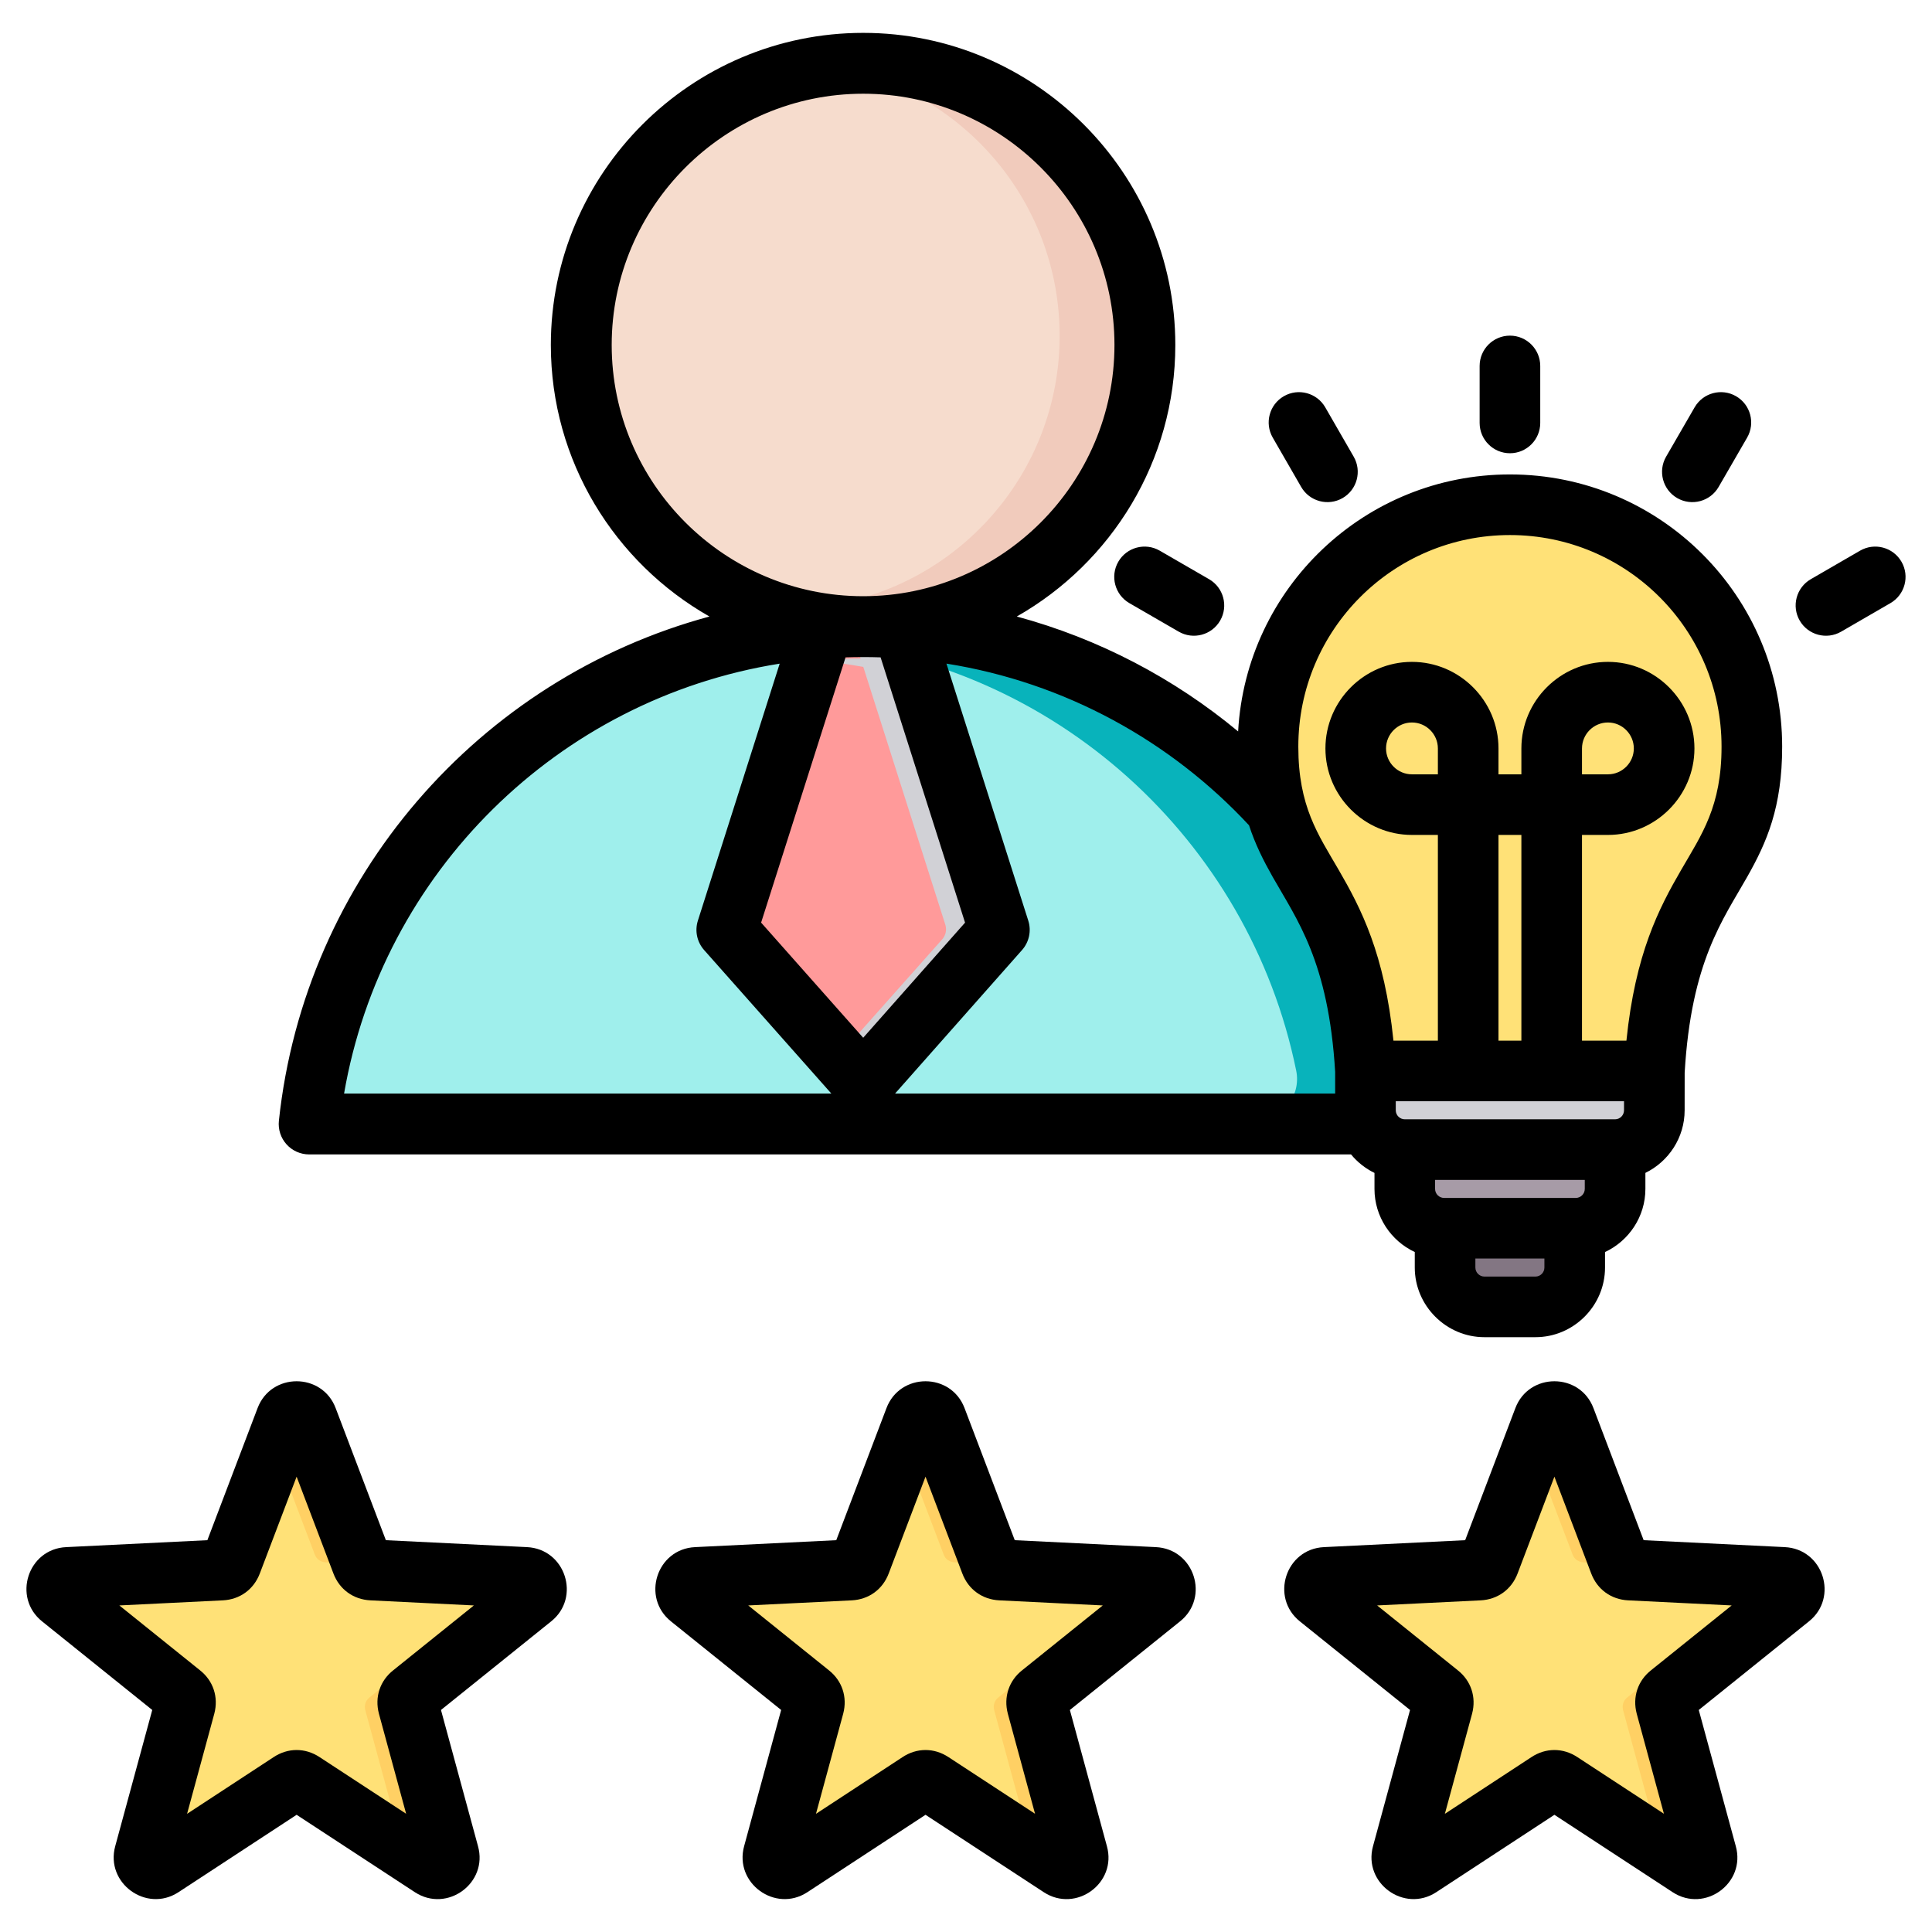<svg clip-rule="evenodd" fill-rule="evenodd" stroke-linejoin="round" stroke-miterlimit="2" viewBox="0 0 510 510" xmlns="http://www.w3.org/2000/svg"><g><g><g><path d="m227.833 16.642c39.718 0 71.954 32.236 71.954 72.024 0 39.719-32.236 71.955-71.954 71.955-39.789 0-72.025-32.236-72.025-71.955 0-39.788 32.236-72.024 72.025-72.024z" fill="#f6dccd" opacity="1" original-fill="#f6dccd"></path><path d="m227.833 16.642c39.718 0 71.954 32.236 71.954 72.024 0 39.719-32.236 71.955-71.954 71.955-3.427 0-6.783-.28-10.07-.7 35.033-4.895 61.955-34.963 61.955-71.255 0-36.361-26.922-66.43-61.955-71.324 3.287-.42 6.643-.7 10.07-.7z" fill="#f1cbbc" opacity="1" original-fill="#f1cbbc"></path><path d="m99.168 295.823h257.329c6.992 0 12.237-6.364 10.838-13.216-13.286-64.962-70.695-113.77-139.502-113.77-68.878 0-126.287 48.808-139.503 113.77-1.399 6.852 3.776 13.216 10.838 13.216z" fill="#9fefec" opacity="1" original-fill="#8ac9fe"></path><path d="m331.323 295.823h25.174c6.992 0 12.237-6.364 10.838-13.216-13.286-64.962-70.695-113.77-139.502-113.77-4.266 0-8.462.139-12.587.489 63.143 5.524 114.469 52.305 126.916 113.281 1.399 6.852-3.846 13.216-10.839 13.216z" fill="#08b3bb" opacity="1" original-fill="#60b7ff"></path><path d="m217.553 169.186h20.559l23.845 75.031c.419 1.329.139 2.587-.77 3.636l-30.557 34.544c-.77.839-1.679 1.259-2.797 1.259-1.119 0-2.098-.42-2.798-1.259l-30.627-34.544c-.839-1.049-1.119-2.307-.769-3.636z" fill="#ff9a9a" opacity="1" original-fill="#eceff1"></path><g fill="#d1d1d6"><path d="m225.595 168.837 12.447.349 23.915 75.031c.419 1.329.139 2.587-.77 3.636l-30.557 34.544c-.77.839-1.679 1.259-2.797 1.259-1.119 0-2.098-.42-2.798-1.259l-3.426-3.916 27.201-30.628c.84-1.049 1.119-2.307.77-3.636z" fill="#d1d1d6" opacity="1" original-fill="#d1d1d6"></path><path d="m227.413 173.837h.489c3.427 0 6.783.07 10.21.349l1.398 4.475c-7.132-1.957-14.544-3.286-22.096-4.125l.139-.35c3.287-.279 6.573-.349 9.86-.349z" fill="#d1d1d6" opacity="1" original-fill="#d1d1d6"></path></g></g><g><path d="m416.779 323.34h-35.671v16.414c0 5.945 4.863 10.822 10.821 10.822h14.042c5.945 0 10.808-4.877 10.808-10.822z" fill="#837683" opacity="1" original-fill="#837683"></path><path d="m369.765 302.257.248 15.854c.091 5.946 4.863 10.822 10.821 10.822h36.232c5.945 0 10.9-4.876 10.809-10.822l-.235-15.854c-18.892.6-38.853 0-57.875 0z" fill="#a79ba7" opacity="1" original-fill="#a79ba7"></path><path d="m438.344 285.647c3.194-54.498 26.819-52.294 26.819-89.27 0-36.766-29.805-66.584-66.584-66.584-36.767 0-66.571 29.818-66.571 66.584 0 36.976 23.611 34.772 26.818 89.27 1.435 10.77 7.575 13.195 11.135 13.195 52.985 0 62.373 5.241 68.383-13.195z" fill="#ffe177" opacity="1" original-fill="#ffe177"></path><path d="m438.344 285.647c3.194-54.498 26.819-52.294 26.819-89.27 0-36.766-29.805-66.584-66.584-66.584-1.239 0-2.465.04-3.69.105 35.046 1.929 62.881 30.951 62.881 66.479 0 36.976-23.624 34.772-26.832 89.27-3.559 10.939-8.318 13.547-22.685 13.846 20.26.3 25.971-1.212 30.091-13.846z" fill="#ffd064" opacity="1" original-fill="#ffd064"></path><path d="m409.661 328.933h7.405c5.945 0 10.9-4.876 10.809-10.822l-.235-15.854c-2.451.079-4.915.131-7.393.183l.235 15.671c.091 5.946-4.863 10.822-10.821 10.822z" fill="#837683" opacity="1" original-fill="#837683"></path><path d="m358.826 285.647v10.822c0 5.958 4.877 10.821 10.822 10.821h57.875c5.945 0 10.821-4.863 10.821-10.821v-10.822z" fill="#d1d1d6" opacity="1" original-fill="#d1d1d6"></path><path d="m420.117 307.29h7.406c5.945 0 10.821-4.863 10.821-10.821v-10.822h-7.406v10.822c0 5.958-4.863 10.821-10.821 10.821z" fill="#b1b1b5" opacity="1" original-fill="#b1b1b5"></path></g><g><path d="m247.366 369.717 15.691 41.278c.441 1.254 1.559 2.034 2.881 2.101l44.125 2.169c2.982.136 4.236 3.932 1.897 5.796l-34.432 27.687c-1.05.814-1.457 2.102-1.118 3.389l11.59 42.634c.78 2.881-2.44 5.219-4.948 3.592l-36.94-24.197c-1.118-.746-2.473-.746-3.592 0l-36.974 24.197c-2.507 1.627-5.727-.711-4.914-3.592l11.591-42.634c.339-1.287-.102-2.575-1.119-3.389l-34.432-27.687c-2.338-1.864-1.118-5.66 1.898-5.796l44.125-2.169c1.321-.067 2.406-.847 2.88-2.101l15.691-41.278c1.051-2.812 5.05-2.812 6.1 0z" fill="#ffe177" opacity="1" original-fill="#ffe177"></path><path d="m296.1 414.588 13.963.677c2.982.136 4.236 3.932 1.897 5.796l-34.432 27.687c-1.05.814-1.457 2.102-1.118 3.389l11.59 42.634c.78 2.881-2.44 5.219-4.948 3.592l-9.557-6.269-11.048-40.634c-.339-1.288.068-2.576 1.119-3.389l34.432-27.688c2.338-1.864 1.118-5.66-1.898-5.795zm-48.734-44.871 15.691 41.278c.441 1.254 1.525 2.034 2.847 2.101l-13.929-.677c-1.321-.068-2.44-.848-2.88-2.102l-11.624-30.602 3.795-9.998c1.051-2.812 5.05-2.812 6.1 0zm-1.254 104.449c-1.118-.746-2.473-.746-3.592 0l-36.974 24.197c-2.507 1.627-5.727-.711-4.914-3.592l.983-3.66 33.416-21.859c1.084-.712 2.44-.712 3.558 0z" fill="#ffd064" opacity="1" original-fill="#ffd064"></path></g><g><path d="m81.353 369.717 15.691 41.278c.441 1.254 1.559 2.034 2.881 2.101l44.124 2.169c2.983.136 4.237 3.932 1.898 5.796l-34.432 27.687c-1.05.814-1.457 2.102-1.118 3.389l11.59 42.634c.78 2.881-2.44 5.219-4.948 3.592l-36.94-24.197c-1.118-.746-2.474-.746-3.592 0l-36.974 24.197c-2.508 1.627-5.727-.711-4.914-3.592l11.59-42.634c.339-1.287-.101-2.575-1.118-3.389l-34.432-27.687c-2.338-1.864-1.118-5.66 1.898-5.796l44.124-2.169c1.322-.067 2.407-.847 2.881-2.101l15.691-41.278c1.051-2.812 5.05-2.812 6.1 0z" fill="#ffe177" opacity="1" original-fill="#ffe177"></path><path d="m130.087 414.588 13.962.677c2.983.136 4.237 3.932 1.898 5.796l-34.432 27.687c-1.05.814-1.457 2.102-1.118 3.389l11.59 42.634c.78 2.881-2.44 5.219-4.948 3.592l-9.557-6.269-11.048-40.634c-.339-1.288.068-2.576 1.119-3.389l34.432-27.688c2.338-1.864 1.118-5.66-1.898-5.795zm-48.734-44.871 15.691 41.278c.441 1.254 1.525 2.034 2.847 2.101l-13.929-.677c-1.322-.068-2.44-.848-2.88-2.102l-11.625-30.602 3.796-9.998c1.051-2.812 5.05-2.812 6.1 0zm-1.254 104.449c-1.118-.746-2.474-.746-3.592 0l-36.974 24.197c-2.508 1.627-5.727-.711-4.914-3.592l.983-3.66 33.415-21.859c1.085-.712 2.44-.712 3.559 0z" fill="#ffd064" opacity="1" original-fill="#ffd064"></path></g><g><path d="m413.38 369.717 15.691 41.278c.44 1.254 1.559 2.034 2.88 2.101l44.125 2.169c2.982.136 4.236 3.932 1.898 5.796l-34.432 27.687c-1.051.814-1.458 2.102-1.119 3.389l11.591 42.634c.779 2.881-2.44 5.219-4.948 3.592l-36.94-24.197c-1.119-.746-2.474-.746-3.593 0l-36.973 24.197c-2.508 1.627-5.728-.711-4.914-3.592l11.59-42.634c.339-1.287-.102-2.575-1.118-3.389l-34.433-27.687c-2.338-1.864-1.118-5.66 1.898-5.796l44.125-2.169c1.322-.067 2.406-.847 2.881-2.101l15.691-41.278c1.05-2.812 5.049-2.812 6.1 0z" fill="#ffe177" opacity="1" original-fill="#ffe177"></path><path d="m462.113 414.588 13.963.677c2.982.136 4.236 3.932 1.898 5.796l-34.432 27.687c-1.051.814-1.458 2.102-1.119 3.389l11.591 42.634c.779 2.881-2.44 5.219-4.948 3.592l-9.557-6.269-11.048-40.634c-.339-1.288.067-2.576 1.118-3.389l34.432-27.688c2.338-1.864 1.118-5.66-1.898-5.795zm-48.733-44.871 15.691 41.278c.44 1.254 1.525 2.034 2.846 2.101l-13.928-.677c-1.322-.068-2.44-.848-2.881-2.102l-11.624-30.602 3.796-9.998c1.05-2.812 5.049-2.812 6.1 0zm-1.254 104.449c-1.119-.746-2.474-.746-3.593 0l-36.973 24.197c-2.508 1.627-5.728-.711-4.914-3.592l.982-3.66 33.416-21.859c1.084-.712 2.44-.712 3.558 0z" fill="#ffd064" opacity="1" original-fill="#ffd064"></path></g></g><path d="m177.151 428.029c-7.916-6.31-3.821-19.17 6.355-19.627l37.247-1.831c3.434-9.032 13.247-34.847 13.247-34.847 3.574-9.473 17.051-9.473 20.624 0l13.247 34.847c9.654.475 37.186 1.828 37.213 1.829 10.211.459 14.305 13.319 6.417 19.608l-29.081 23.384c2.54 9.341 9.774 35.952 9.771 35.94 2.719 9.745-8.138 17.69-16.625 12.185-.01-.006-.019-.012-.028-.018l-31.225-20.435-31.193 20.433c-.01.007-.02.014-.03.02-8.458 5.486-19.299-2.422-16.67-12.137l.002-.009s7.259-26.701 9.782-35.979c-7.52-6.047-29.031-23.345-29.053-23.363zm20.367-4.233c9.217 7.411 21.267 17.101 21.264 17.099 3.524 2.77 4.953 7.1 3.808 11.453-.006.021-.012.042-.017.063l-7.175 26.392c9.896-6.482 22.838-14.96 22.825-14.951 3.785-2.515 8.368-2.52 12.156-.015l22.843 14.949-7.171-26.375c-.005-.021-.011-.042-.016-.063-1.146-4.355.285-8.687 3.802-11.45l21.269-17.102-27.321-1.343-.017-.001c-4.472-.23-8.142-2.867-9.743-7.098l-9.713-25.552-9.709 25.54c-1.605 4.243-5.275 6.88-9.747 7.11l-.017.001zm-186.381 4.233c-7.915-6.31-3.821-19.17 6.356-19.627l37.247-1.831c3.433-9.032 13.247-34.847 13.247-34.847 3.573-9.473 17.05-9.473 20.624 0l13.247 34.847c9.654.475 37.185 1.828 37.213 1.829 10.21.459 14.305 13.319 6.416 19.608l-29.08 23.384c2.54 9.341 9.774 35.952 9.771 35.94 2.719 9.745-8.138 17.69-16.626 12.185-.009-.006-.018-.012-.027-.018l-31.225-20.435-31.193 20.433c-.01.007-.02.014-.03.02-8.458 5.486-19.299-2.422-16.67-12.137l.002-.009s7.259-26.701 9.782-35.979c-7.52-6.047-29.032-23.345-29.054-23.363zm20.368-4.233c9.217 7.411 21.267 17.101 21.264 17.099 3.524 2.77 4.953 7.1 3.807 11.453-.005.021-.011.042-.017.063l-7.174 26.392c9.895-6.482 22.837-14.96 22.825-14.951 3.785-2.515 8.367-2.52 12.156-.015l22.843 14.949-7.171-26.375c-.005-.021-.011-.042-.017-.063-1.146-4.355.285-8.687 3.803-11.45l21.269-17.102-27.321-1.343-.017-.001c-4.472-.23-8.142-2.867-9.743-7.098l-9.713-25.552-9.709 25.54c-1.605 4.243-5.275 6.88-9.747 7.11l-.017.001zm311.659 4.233c-7.916-6.31-3.821-19.17 6.355-19.627l37.248-1.831c3.433-9.032 13.246-34.847 13.246-34.847 3.574-9.473 17.051-9.473 20.625 0l13.246 34.847c9.654.475 37.186 1.828 37.214 1.829 10.21.459 14.305 13.319 6.416 19.608l-29.08 23.384c2.539 9.341 9.774 35.952 9.77 35.94 2.719 9.745-8.138 17.69-16.625 12.185-.009-.006-.018-.012-.028-.018l-31.224-20.435-31.194 20.433c-.01.007-.02.014-.03.02-8.457 5.486-19.298-2.422-16.67-12.137l.003-.009s7.259-26.701 9.781-35.979c-7.52-6.047-29.031-23.345-29.053-23.363zm20.368-4.233c9.217 7.411 21.267 17.101 21.264 17.099 3.523 2.77 4.952 7.1 3.807 11.453-.006.021-.011.042-.017.063l-7.175 26.392c9.896-6.482 22.838-14.96 22.825-14.951 3.786-2.515 8.368-2.52 12.157-.015l22.842 14.949-7.17-26.375c-.006-.021-.012-.042-.017-.063-1.146-4.355.285-8.687 3.802-11.45l21.269-17.102-27.321-1.343-.017-.001c-4.472-.23-8.142-2.867-9.743-7.098l-9.713-25.552-9.708 25.54c-1.606 4.243-5.275 6.88-9.748 7.11l-.017.001zm-6.894-119.057h-275.033c-2.278 0-4.448-.967-5.971-2.661-1.524-1.693-2.256-3.954-2.015-6.219 6.823-64.167 52.825-116.671 113.661-133.112-24.979-14.184-41.871-41.023-41.871-71.684 0-45.378 37.001-82.386 82.458-82.386 45.381 0 82.387 37.006 82.387 82.386 0 30.659-16.891 57.495-41.844 71.68 21.735 5.875 41.58 16.358 58.425 30.336 2.086-37.817 33.412-67.84 71.75-67.84 39.687 0 71.861 32.174 71.861 71.861 0 16.019-4.074 25.253-9.209 34.338-6.394 11.31-14.803 22.328-16.527 51.71l-.009 9.936c0 7.25-4.245 13.543-10.359 16.531v4.228c0 7.357-4.387 13.733-10.657 16.664v4.095c0 10.085-8.274 18.38-18.359 18.38h-13.482c-10.081 0-18.38-8.3-18.38-18.38v-4.097c-6.271-2.933-10.636-9.307-10.636-16.662v-4.22c-2.399-1.167-4.51-2.843-6.19-4.884zm-150.818-129.553c-58.579 9.325-104.954 55.208-114.993 113.49h128.631l-33.59-37.889c-1.878-2.118-2.502-5.068-1.643-7.765zm30.452 113.49h116.176v-5.735c-1.752-29.226-10.136-40.22-16.515-51.503-2.41-4.265-4.587-8.563-6.219-13.581-20.674-22.235-48.533-37.698-79.874-42.679l21.598 67.844c.858 2.694.236 5.641-1.638 7.759zm-8.405-131.29c36.533 0 66.324-29.791 66.324-66.323s-29.791-66.323-66.324-66.323c-36.598 0-66.395 29.789-66.395 66.323s29.797 66.323 66.395 66.323zm200.836 133.318h-60.255v2.38c0 1.31 1.07 2.379 2.38 2.379h55.514c1.301 0 2.359-1.074 2.359-2.383zm-10.361 20.759h-39.514v2.38c0 1.31 1.069 2.38 2.379 2.38h34.756c1.305 0 2.379-1.07 2.379-2.38zm-10.657 20.76h-18.221v2.379c0 1.305 1.075 2.38 2.38 2.38h13.482c1.301 0 2.359-1.079 2.359-2.38zm-175.229-158.699c-1.523-.05-3.053-.075-4.589-.075-1.56 0-3.114.026-4.661.076-5.597 17.581-22.291 70.021-22.291 70.021l26.946 30.395 26.888-30.39zm185.151 101.18h11.728c2.345-22.999 8.599-34.974 14.475-45.113 5.394-9.307 10.636-16.679 10.636-32.491 0-30.851-25.01-55.861-55.861-55.861s-55.861 25.01-55.861 55.861c0 15.812 5.242 23.184 10.636 32.491 5.877 10.139 12.131 22.114 14.475 45.113h11.729v-54.302h-6.853c-12.552 0-22.831-10.279-22.831-22.831 0-12.582 10.282-22.853 22.831-22.853 12.579 0 22.853 10.274 22.853 22.853v6.831h6.043v-6.831c0-12.579 10.273-22.853 22.852-22.853 12.549 0 22.831 10.271 22.831 22.853 0 12.552-10.279 22.831-22.831 22.831h-6.852zm-22.043 0h6.043v-54.302h-6.043zm22.043-70.302h6.852c3.756 0 6.831-3.076 6.831-6.831 0-3.769-3.072-6.853-6.831-6.853-3.772 0-6.852 3.081-6.852 6.853zm-38.043 0v-6.831c0-3.772-3.081-6.853-6.853-6.853-3.759 0-6.831 3.084-6.831 6.853 0 3.755 3.076 6.831 6.831 6.831zm27.021-92.757c0 4.416-3.585 8-8 8s-8-3.584-8-8v-15.045c0-4.415 3.585-8 8-8s8 3.585 8 8zm-49.243 8.91c2.205 3.826.889 8.722-2.936 10.926-3.825 2.205-8.721.889-10.926-2.936l-7.512-13.033c-2.205-3.826-.889-8.722 2.937-10.926 3.825-2.205 8.721-.889 10.926 2.936zm-38.175 32.338c3.823 2.209 5.132 7.107 2.923 10.93-2.21 3.822-7.107 5.132-10.93 2.922l-13.033-7.533c-3.823-2.209-5.132-7.107-2.923-10.929 2.21-3.823 7.107-5.133 10.93-2.923zm134.497-24.34c-2.21 3.823-7.107 5.133-10.93 2.923-3.822-2.209-5.132-7.107-2.923-10.929l7.534-13.034c2.209-3.822 7.107-5.132 10.929-2.922 3.823 2.209 5.133 7.106 2.923 10.929zm32.351 38.19c-3.821 2.212-8.719.906-10.932-2.916-2.212-3.821-.906-8.719 2.915-10.931l13.012-7.533c3.821-2.213 8.72-.906 10.932 2.915s.906 8.719-2.915 10.931z" fill="#000000" opacity="1" original-fill="#000000"></path></g></svg>